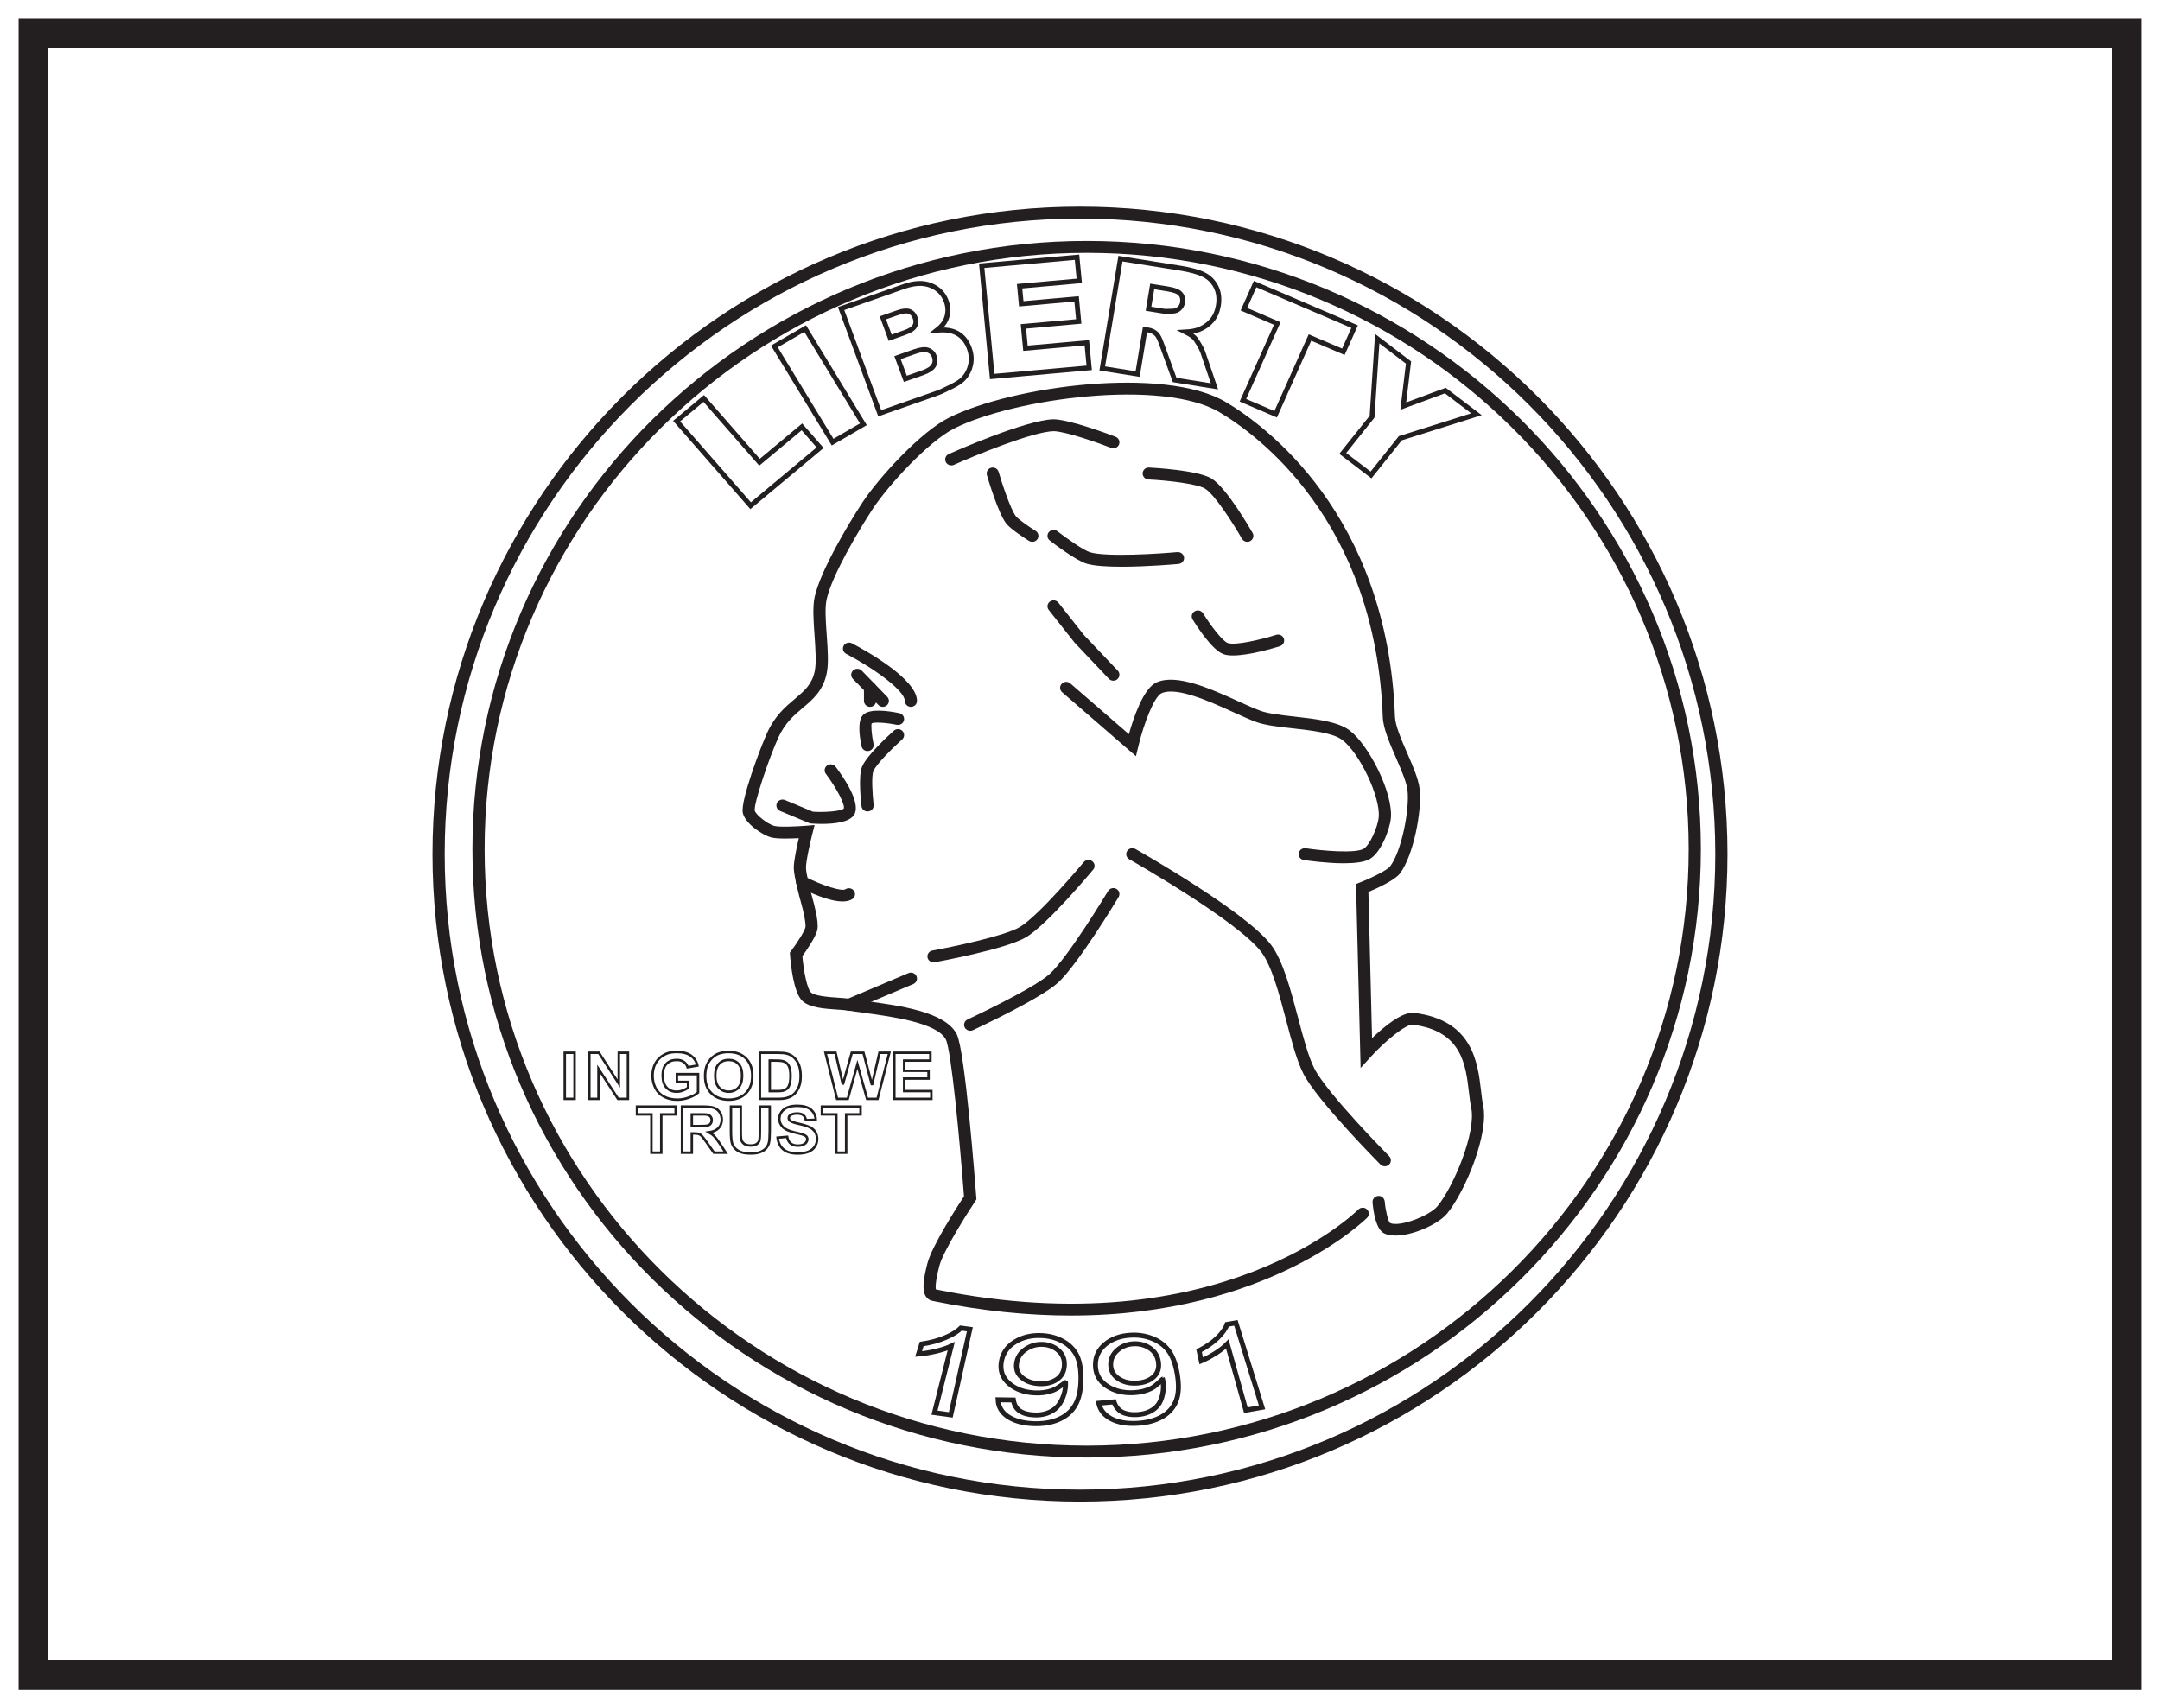 <?xml version="1.0" encoding="UTF-8"?>
<svg xmlns="http://www.w3.org/2000/svg" xmlns:xlink="http://www.w3.org/1999/xlink" width="220pt" height="174pt" viewBox="0 0 220 174" version="1.1">
<g id="surface1">
<rect x="0" y="0" width="220" height="174" style="fill:rgb(100%,100%,100%);fill-opacity:1;stroke:none;"/>
<path style=" stroke:none;fill-rule:nonzero;fill:rgb(100%,100%,100%);fill-opacity:1;" d="M 3.395 3.391 L 216.602 3.391 L 216.602 170.609 L 3.395 170.609 Z M 3.395 3.391 "/>
<path style=" stroke:none;fill-rule:nonzero;fill:rgb(13.73%,12.16%,12.549%);fill-opacity:1;" d="M 218.102 1.891 L 1.895 1.891 L 1.895 172.109 L 218.102 172.109 Z M 215.102 169.109 L 4.895 169.109 L 4.895 4.891 L 215.102 4.891 Z M 215.102 169.109 "/>
<path style=" stroke:none;fill-rule:nonzero;fill:rgb(13.73%,12.16%,12.549%);fill-opacity:1;" d="M 110 22.266 C 74.32 22.266 45.293 51.305 45.293 87 C 45.293 122.695 74.32 151.734 110 151.734 C 145.68 151.734 174.707 122.695 174.707 87 C 174.707 51.305 145.68 22.266 110 22.266 M 110 152.949 C 73.637 152.949 44.051 123.363 44.051 87 C 44.051 50.637 73.637 21.051 110 21.051 C 146.363 21.051 175.949 50.637 175.949 87 C 175.949 123.363 146.363 152.949 110 152.949 "/>
<path style=" stroke:none;fill-rule:nonzero;fill:rgb(13.73%,12.16%,12.549%);fill-opacity:1;" d="M 110.68 25.754 C 76.867 25.754 49.359 53.008 49.359 86.504 C 49.359 120 76.867 147.254 110.68 147.254 C 144.488 147.254 171.996 120 171.996 86.504 C 171.996 53.008 144.488 25.754 110.68 25.754 M 110.68 148.465 C 76.184 148.465 48.117 120.672 48.117 86.504 C 48.117 52.34 76.184 24.543 110.68 24.543 C 145.172 24.543 173.238 52.34 173.238 86.504 C 173.238 120.672 145.172 148.465 110.68 148.465 "/>
<path style="fill-rule:nonzero;fill:rgb(100%,100%,100%);fill-opacity:1;stroke-width:0.5;stroke-linecap:round;stroke-linejoin:miter;stroke:rgb(13.73%,12.16%,12.549%);stroke-opacity:1;stroke-miterlimit:4;" d="M 0.001 -0.001 L 2.766 2.308 L 8.446 -4.189 L 12.762 -0.587 L 14.618 -2.708 L 7.54 -8.618 Z M 0.001 -0.001 " transform="matrix(1,0,0,-1,68.913,42.894)"/>
<path style="fill-rule:nonzero;fill:rgb(100%,100%,100%);fill-opacity:1;stroke-width:0.5;stroke-linecap:round;stroke-linejoin:miter;stroke:rgb(13.73%,12.16%,12.549%);stroke-opacity:1;stroke-miterlimit:4;" d="M -0.001 -0.001 L 3.136 1.819 L 9.065 -7.927 L 5.932 -9.748 Z M -0.001 -0.001 " transform="matrix(1,0,0,-1,78.872,35.288)"/>
<path style="fill-rule:nonzero;fill:rgb(100%,100%,100%);fill-opacity:1;stroke-width:0.5;stroke-linecap:round;stroke-linejoin:miter;stroke:rgb(13.73%,12.16%,12.549%);stroke-opacity:1;stroke-miterlimit:4;" d="M -0 0.002 L 1.742 0.611 C 2.336 0.818 2.711 1.068 2.879 1.353 C 3.047 1.639 3.07 1.951 2.945 2.291 C 2.828 2.607 2.617 2.818 2.304 2.928 C 1.992 3.033 1.539 2.982 0.937 2.771 L -0.797 2.162 Z M -1.543 4.189 L -0.059 4.717 C 0.476 4.9 0.812 5.123 0.957 5.373 C 1.101 5.623 1.117 5.916 0.988 6.248 C 0.879 6.56 0.679 6.764 0.41 6.865 C 0.136 6.967 -0.262 6.928 -0.782 6.744 L -2.289 6.217 Z M -6.543 7.162 L -0.133 9.412 C 0.933 9.787 1.847 9.822 2.605 9.514 C 3.367 9.201 3.882 8.674 4.16 7.924 C 4.39 7.291 4.386 6.678 4.148 6.084 C 3.984 5.689 3.675 5.31 3.218 4.951 C 4.082 5.045 4.785 4.935 5.324 4.619 C 5.867 4.303 6.257 3.807 6.507 3.127 C 6.714 2.572 6.761 2.029 6.66 1.494 C 6.554 0.959 6.32 0.478 5.949 0.06 C 5.722 -0.201 5.332 -0.467 4.781 -0.744 C 4.043 -1.111 3.55 -1.342 3.3 -1.428 L -2.61 -3.502 Z M -6.543 7.162 " transform="matrix(1,0,0,-1,92.211,38.592)"/>
<path style="fill-rule:nonzero;fill:rgb(100%,100%,100%);fill-opacity:1;stroke-width:0.5;stroke-linecap:round;stroke-linejoin:miter;stroke:rgb(13.73%,12.16%,12.549%);stroke-opacity:1;stroke-miterlimit:4;" d="M 0 -0 L 9.707 0.867 L 9.938 -1.543 L 3.86 -2.086 L 4.028 -3.879 L 9.664 -3.375 L 9.883 -5.676 L 4.246 -6.18 L 4.457 -8.407 L 10.707 -7.848 L 10.95 -10.403 L 1.067 -11.285 Z M 0 -0 " transform="matrix(1,0,0,-1,99.988,27.066)"/>
<path style="fill-rule:nonzero;fill:rgb(100%,100%,100%);fill-opacity:1;stroke-width:0.5;stroke-linecap:round;stroke-linejoin:miter;stroke:rgb(13.73%,12.16%,12.549%);stroke-opacity:1;stroke-miterlimit:4;" d="M 0.002 0.001 L 1.513 -0.242 C 1.678 -0.269 2.006 -0.269 2.49 -0.242 C 2.736 -0.234 2.951 -0.148 3.131 0.016 C 3.314 0.18 3.428 0.387 3.467 0.629 C 3.525 0.993 3.451 1.29 3.248 1.52 C 3.045 1.751 2.611 1.919 1.959 2.02 L 0.381 2.274 Z M -4.709 -6.078 L -2.854 5.106 L 3.131 4.153 C 4.24 3.977 5.076 3.751 5.631 3.473 C 6.189 3.196 6.599 2.782 6.881 2.227 C 7.158 1.676 7.232 1.044 7.119 0.329 C 7.013 -0.292 6.791 -0.804 6.439 -1.21 C 6.088 -1.617 5.65 -1.921 5.123 -2.124 C 4.787 -2.253 4.346 -2.335 3.787 -2.367 C 4.193 -2.574 4.482 -2.757 4.654 -2.929 C 4.771 -3.038 4.931 -3.269 5.131 -3.609 C 5.334 -3.949 5.463 -4.206 5.521 -4.382 L 6.721 -7.902 L 2.666 -7.253 L 1.31 -3.531 C 1.138 -3.046 0.974 -2.726 0.803 -2.562 C 0.576 -2.347 0.295 -2.214 -0.029 -2.163 L -0.354 -2.113 L -1.104 -6.652 Z M -4.709 -6.078 " transform="matrix(1,0,0,-1,116.975,31.45)"/>
<path style="fill-rule:nonzero;fill:rgb(100%,100%,100%);fill-opacity:1;stroke-width:0.5;stroke-linecap:round;stroke-linejoin:miter;stroke:rgb(13.73%,12.16%,12.549%);stroke-opacity:1;stroke-miterlimit:4;" d="M -0 0 L 10.136 -4.336 L 8.988 -6.898 L 5.586 -5.445 L 2.093 -13.262 L -1.243 -11.836 L 2.254 -4.019 L -1.145 -2.562 Z M -0 0 " transform="matrix(1,0,0,-1,127.836,28.934)"/>
<path style="fill-rule:nonzero;fill:rgb(100%,100%,100%);fill-opacity:1;stroke-width:0.5;stroke-linecap:round;stroke-linejoin:miter;stroke:rgb(13.73%,12.16%,12.549%);stroke-opacity:1;stroke-miterlimit:4;" d="M 0.002 -0.001 L 3.189 -2.431 L 2.654 -6.869 L 6.935 -5.287 L 10.107 -7.701 L 2.353 -10.142 L -0.631 -13.884 L -3.51 -11.689 L -0.526 -7.951 Z M 0.002 -0.001 " transform="matrix(1,0,0,-1,140.272,34.495)"/>
<path style="fill-rule:nonzero;fill:rgb(100%,100%,100%);fill-opacity:1;stroke-width:0.25;stroke-linecap:round;stroke-linejoin:miter;stroke:rgb(13.73%,12.16%,12.549%);stroke-opacity:1;stroke-miterlimit:4;" d="M 57.523 66.766 L 58.523 66.766 L 58.523 62.07 L 57.523 62.07 Z M 57.523 66.766 " transform="matrix(1,0,0,-1,0,174)"/>
<path style="fill-rule:nonzero;fill:rgb(100%,100%,100%);fill-opacity:1;stroke-width:0.25;stroke-linecap:round;stroke-linejoin:miter;stroke:rgb(13.73%,12.16%,12.549%);stroke-opacity:1;stroke-miterlimit:4;" d="M -0.001 -0 L -0.001 4.695 L 0.972 4.695 L 2.999 1.558 L 2.999 4.695 L 3.929 4.695 L 3.929 -0 L 2.925 -0 L 0.929 3.062 L 0.929 -0 Z M -0.001 -0 " transform="matrix(1,0,0,-1,60.028,111.93)"/>
<path style="fill-rule:nonzero;fill:rgb(100%,100%,100%);fill-opacity:1;stroke-width:0.25;stroke-linecap:round;stroke-linejoin:miter;stroke:rgb(13.73%,12.16%,12.549%);stroke-opacity:1;stroke-miterlimit:4;" d="M 0 0.001 L 0 0.794 L 2.156 0.794 L 2.156 -1.077 C 1.946 -1.273 1.641 -1.441 1.246 -1.585 C 0.848 -1.734 0.446 -1.808 0.035 -1.808 C -0.48 -1.808 -0.933 -1.702 -1.316 -1.495 C -1.703 -1.292 -1.992 -0.995 -2.187 -0.612 C -2.379 -0.23 -2.476 0.188 -2.476 0.638 C -2.476 1.13 -2.371 1.559 -2.152 1.942 C -1.937 2.321 -1.621 2.61 -1.203 2.813 C -0.887 2.974 -0.488 3.052 -0.015 3.052 C 0.598 3.052 1.078 2.927 1.422 2.681 C 1.77 2.438 1.992 2.099 2.09 1.669 L 1.098 1.493 C 1.028 1.724 0.895 1.903 0.703 2.04 C 0.512 2.173 0.27 2.239 -0.015 2.239 C -0.457 2.239 -0.801 2.106 -1.058 1.845 C -1.316 1.583 -1.445 1.192 -1.445 0.677 C -1.445 0.118 -1.316 -0.3 -1.054 -0.577 C -0.793 -0.855 -0.453 -0.995 -0.027 -0.995 C 0.184 -0.995 0.391 -0.956 0.602 -0.878 C 0.813 -0.8 0.992 -0.706 1.145 -0.597 L 1.145 0.001 Z M 0 0.001 " transform="matrix(1,0,0,-1,68.941,110.204)"/>
<path style=" stroke:none;fill-rule:nonzero;fill:rgb(100%,100%,100%);fill-opacity:1;" d="M 72.848 109.578 C 72.848 110.109 72.977 110.512 73.234 110.789 C 73.492 111.062 73.824 111.199 74.223 111.199 C 74.621 111.199 74.945 111.062 75.203 110.793 C 75.457 110.52 75.586 110.109 75.586 109.566 C 75.586 109.027 75.461 108.625 75.211 108.363 C 74.965 108.098 74.633 107.965 74.223 107.965 C 73.809 107.965 73.477 108.098 73.223 108.367 C 72.973 108.633 72.848 109.039 72.848 109.578 M 71.816 109.613 C 71.816 109.133 71.891 108.73 72.039 108.406 C 72.156 108.168 72.309 107.953 72.504 107.766 C 72.699 107.574 72.91 107.434 73.145 107.34 C 73.453 107.219 73.809 107.156 74.211 107.156 C 74.941 107.156 75.523 107.367 75.965 107.797 C 76.402 108.227 76.621 108.824 76.621 109.59 C 76.621 110.348 76.402 110.941 75.969 111.367 C 75.535 111.797 74.953 112.012 74.227 112.012 C 73.488 112.012 72.902 111.797 72.469 111.371 C 72.031 110.945 71.816 110.359 71.816 109.613 "/>
<path style="fill:none;stroke-width:0.25;stroke-linecap:round;stroke-linejoin:miter;stroke:rgb(13.73%,12.16%,12.549%);stroke-opacity:1;stroke-miterlimit:4;" d="M 0.002 0.001 C 0.002 -0.53 0.131 -0.932 0.388 -1.21 C 0.646 -1.483 0.978 -1.62 1.377 -1.62 C 1.775 -1.62 2.099 -1.483 2.357 -1.214 C 2.611 -0.94 2.74 -0.53 2.74 0.013 C 2.74 0.552 2.615 0.954 2.365 1.216 C 2.119 1.482 1.787 1.615 1.377 1.615 C 0.963 1.615 0.631 1.482 0.377 1.212 C 0.127 0.947 0.002 0.54 0.002 0.001 Z M -1.029 -0.034 C -1.029 0.447 -0.955 0.849 -0.807 1.173 C -0.69 1.411 -0.537 1.626 -0.342 1.814 C -0.147 2.005 0.064 2.146 0.299 2.24 C 0.607 2.361 0.963 2.423 1.365 2.423 C 2.096 2.423 2.678 2.212 3.119 1.783 C 3.556 1.353 3.775 0.755 3.775 -0.01 C 3.775 -0.768 3.556 -1.362 3.123 -1.788 C 2.689 -2.217 2.107 -2.432 1.381 -2.432 C 0.642 -2.432 0.056 -2.217 -0.377 -1.792 C -0.815 -1.366 -1.029 -0.78 -1.029 -0.034 Z M -1.029 -0.034 " transform="matrix(1,0,0,-1,72.846,109.579)"/>
<path style="fill-rule:nonzero;fill:rgb(100%,100%,100%);fill-opacity:1;stroke-width:0.25;stroke-linecap:round;stroke-linejoin:miter;stroke:rgb(13.73%,12.16%,12.549%);stroke-opacity:1;stroke-miterlimit:4;" d="M 0.001 0.002 L 0.001 -3.112 L 0.747 -3.112 C 1.024 -3.112 1.227 -3.096 1.352 -3.065 C 1.512 -3.026 1.645 -2.959 1.755 -2.87 C 1.864 -2.78 1.95 -2.627 2.016 -2.416 C 2.083 -2.205 2.118 -1.92 2.118 -1.557 C 2.118 -1.194 2.083 -0.916 2.016 -0.721 C 1.95 -0.526 1.852 -0.373 1.731 -0.264 C 1.61 -0.159 1.458 -0.084 1.27 -0.045 C 1.13 -0.014 0.856 0.002 0.45 0.002 Z M -0.999 0.795 L 0.829 0.795 C 1.239 0.795 1.555 0.763 1.77 0.705 C 2.059 0.623 2.309 0.478 2.516 0.271 C 2.723 0.064 2.88 -0.19 2.989 -0.487 C 3.098 -0.788 3.149 -1.159 3.149 -1.596 C 3.149 -1.983 3.098 -2.319 3.001 -2.596 C 2.876 -2.94 2.7 -3.217 2.469 -3.424 C 2.298 -3.584 2.063 -3.713 1.766 -3.799 C 1.548 -3.866 1.251 -3.901 0.883 -3.901 L -0.999 -3.901 Z M -0.999 0.795 " transform="matrix(1,0,0,-1,78.398,108.029)"/>
<path style="fill-rule:nonzero;fill:rgb(100%,100%,100%);fill-opacity:1;stroke-width:0.25;stroke-linecap:round;stroke-linejoin:miter;stroke:rgb(13.73%,12.16%,12.549%);stroke-opacity:1;stroke-miterlimit:4;" d="M 0 -0 L -1.183 4.695 L -0.16 4.695 L 0.59 1.469 L 1.493 4.695 L 2.684 4.695 L 3.551 1.414 L 4.313 4.695 L 5.317 4.695 L 4.118 -0 L 3.055 -0 L 2.067 3.508 L 1.086 -0 Z M 0 -0 " transform="matrix(1,0,0,-1,85.261,111.93)"/>
<path style="fill-rule:nonzero;fill:rgb(100%,100%,100%);fill-opacity:1;stroke-width:0.25;stroke-linecap:round;stroke-linejoin:miter;stroke:rgb(13.73%,12.16%,12.549%);stroke-opacity:1;stroke-miterlimit:4;" d="M -0 -0 L -0 4.695 L 3.672 4.695 L 3.672 3.902 L 1 3.902 L 1 2.859 L 3.484 2.859 L 3.484 2.066 L 1 2.066 L 1 0.793 L 3.769 0.793 L 3.769 -0 Z M -0 -0 " transform="matrix(1,0,0,-1,91.09,111.93)"/>
<path style="fill-rule:nonzero;fill:rgb(100%,100%,100%);fill-opacity:1;stroke-width:0.25;stroke-linecap:round;stroke-linejoin:miter;stroke:rgb(13.73%,12.16%,12.549%);stroke-opacity:1;stroke-miterlimit:4;" d="M -0.001 -0.002 L -0.001 3.9 L -1.47 3.9 L -1.47 4.693 L 2.468 4.693 L 2.468 3.9 L 1.003 3.9 L 1.003 -0.002 Z M -0.001 -0.002 " transform="matrix(1,0,0,-1,66.349,117.412)"/>
<path style="fill-rule:nonzero;fill:rgb(100%,100%,100%);fill-opacity:1;stroke-width:0.25;stroke-linecap:round;stroke-linejoin:miter;stroke:rgb(13.73%,12.16%,12.549%);stroke-opacity:1;stroke-miterlimit:4;" d="M 0.001 -0.001 L 0.74 -0.001 C 1.22 -0.001 1.521 0.019 1.638 0.058 C 1.755 0.097 1.853 0.163 1.919 0.257 C 1.986 0.351 2.021 0.464 2.021 0.609 C 2.021 0.769 1.978 0.894 1.888 0.991 C 1.798 1.089 1.673 1.148 1.509 1.175 C 1.427 1.187 1.185 1.191 0.783 1.191 L 0.001 1.191 Z M -0.999 -2.712 L -0.999 1.984 L 1.107 1.984 C 1.634 1.984 2.017 1.941 2.259 1.859 C 2.497 1.773 2.689 1.624 2.833 1.409 C 2.978 1.195 3.052 0.948 3.052 0.667 C 3.052 0.316 2.943 0.027 2.724 -0.204 C 2.505 -0.434 2.177 -0.579 1.744 -0.637 C 1.958 -0.759 2.138 -0.887 2.279 -1.032 C 2.419 -1.177 2.611 -1.427 2.849 -1.794 L 3.454 -2.712 L 2.255 -2.712 L 1.533 -1.688 C 1.279 -1.325 1.103 -1.094 1.005 -0.997 C 0.911 -0.903 0.814 -0.837 0.704 -0.802 C 0.599 -0.766 0.435 -0.751 0.204 -0.751 L 0.001 -0.751 L 0.001 -2.712 Z M -0.999 -2.712 " transform="matrix(1,0,0,-1,70.463,114.702)"/>
<path style="fill-rule:nonzero;fill:rgb(100%,100%,100%);fill-opacity:1;stroke-width:0.25;stroke-linecap:round;stroke-linejoin:miter;stroke:rgb(13.73%,12.16%,12.549%);stroke-opacity:1;stroke-miterlimit:4;" d="M -0 -0.001 L 1 -0.001 L 1 -2.544 C 1 -2.946 1.011 -3.208 1.039 -3.325 C 1.082 -3.516 1.183 -3.673 1.343 -3.79 C 1.504 -3.907 1.722 -3.965 2.004 -3.965 C 2.289 -3.965 2.5 -3.911 2.644 -3.798 C 2.789 -3.688 2.879 -3.555 2.906 -3.395 C 2.933 -3.231 2.949 -2.969 2.949 -2.594 L 2.949 -0.001 L 3.949 -0.001 L 3.949 -2.465 C 3.949 -3.028 3.921 -3.426 3.871 -3.661 C 3.816 -3.891 3.714 -4.087 3.57 -4.247 C 3.425 -4.411 3.23 -4.536 2.988 -4.63 C 2.746 -4.727 2.425 -4.774 2.035 -4.774 C 1.562 -4.774 1.203 -4.723 0.957 -4.618 C 0.714 -4.516 0.519 -4.38 0.379 -4.215 C 0.238 -4.048 0.144 -3.876 0.097 -3.696 C 0.031 -3.426 -0 -3.028 -0 -2.505 Z M -0 -0.001 " transform="matrix(1,0,0,-1,74.45,112.718)"/>
<path style=" stroke:none;fill-rule:nonzero;fill:rgb(100%,100%,100%);fill-opacity:1;" d="M 79.199 115.883 L 80.172 115.797 C 80.23 116.105 80.348 116.332 80.531 116.477 C 80.707 116.621 80.949 116.695 81.254 116.695 C 81.574 116.695 81.82 116.629 81.98 116.5 C 82.145 116.371 82.227 116.223 82.227 116.047 C 82.227 115.938 82.191 115.844 82.125 115.766 C 82.055 115.688 81.934 115.617 81.766 115.562 C 81.648 115.523 81.379 115.453 80.965 115.355 C 80.426 115.23 80.051 115.074 79.836 114.891 C 79.531 114.633 79.379 114.32 79.379 113.945 C 79.379 113.707 79.449 113.484 79.594 113.277 C 79.734 113.07 79.941 112.91 80.211 112.801 C 80.48 112.691 80.805 112.637 81.188 112.637 C 81.809 112.637 82.277 112.766 82.59 113.023 C 82.902 113.285 83.07 113.629 83.086 114.059 L 82.086 114.102 C 82.043 113.859 81.949 113.684 81.809 113.582 C 81.668 113.477 81.457 113.422 81.176 113.422 C 80.887 113.422 80.656 113.48 80.492 113.594 C 80.387 113.664 80.336 113.762 80.336 113.883 C 80.336 113.992 80.387 114.09 80.484 114.168 C 80.609 114.27 80.918 114.375 81.402 114.48 C 81.887 114.59 82.25 114.703 82.48 114.82 C 82.715 114.938 82.898 115.094 83.027 115.297 C 83.16 115.5 83.227 115.75 83.227 116.043 C 83.227 116.312 83.148 116.566 82.992 116.801 C 82.832 117.035 82.609 117.211 82.32 117.324 C 82.035 117.438 81.676 117.496 81.242 117.496 C 80.617 117.496 80.137 117.359 79.801 117.086 C 79.465 116.809 79.266 116.41 79.199 115.883 "/>
<path style="fill:none;stroke-width:0.25;stroke-linecap:round;stroke-linejoin:miter;stroke:rgb(13.73%,12.16%,12.549%);stroke-opacity:1;stroke-miterlimit:4;" d="M -0 0.002 L 0.972 0.088 C 1.031 -0.221 1.148 -0.448 1.332 -0.592 C 1.508 -0.737 1.75 -0.811 2.055 -0.811 C 2.375 -0.811 2.621 -0.745 2.781 -0.616 C 2.945 -0.487 3.027 -0.338 3.027 -0.162 C 3.027 -0.053 2.992 0.041 2.926 0.119 C 2.855 0.197 2.734 0.267 2.566 0.322 C 2.449 0.361 2.18 0.431 1.765 0.529 C 1.226 0.654 0.851 0.81 0.637 0.994 C 0.332 1.252 0.18 1.564 0.18 1.939 C 0.18 2.177 0.25 2.4 0.394 2.607 C 0.535 2.814 0.742 2.974 1.012 3.084 C 1.281 3.193 1.605 3.248 1.988 3.248 C 2.609 3.248 3.078 3.119 3.39 2.861 C 3.703 2.599 3.871 2.255 3.887 1.826 L 2.887 1.783 C 2.844 2.025 2.75 2.201 2.609 2.302 C 2.469 2.408 2.258 2.463 1.976 2.463 C 1.687 2.463 1.457 2.404 1.293 2.291 C 1.187 2.22 1.137 2.123 1.137 2.002 C 1.137 1.892 1.187 1.795 1.285 1.716 C 1.41 1.615 1.719 1.509 2.203 1.404 C 2.687 1.295 3.051 1.181 3.281 1.064 C 3.515 0.947 3.699 0.791 3.828 0.588 C 3.961 0.384 4.027 0.134 4.027 -0.159 C 4.027 -0.428 3.949 -0.682 3.793 -0.916 C 3.633 -1.151 3.41 -1.327 3.121 -1.44 C 2.836 -1.553 2.476 -1.612 2.043 -1.612 C 1.418 -1.612 0.937 -1.475 0.601 -1.202 C 0.265 -0.924 0.066 -0.526 -0 0.002 Z M -0 0.002 " transform="matrix(1,0,0,-1,79.199,115.884)"/>
<path style="fill-rule:nonzero;fill:rgb(100%,100%,100%);fill-opacity:1;stroke-width:0.25;stroke-linecap:round;stroke-linejoin:miter;stroke:rgb(13.73%,12.16%,12.549%);stroke-opacity:1;stroke-miterlimit:4;" d="M 0 -0.002 L 0 3.9 L -1.468 3.9 L -1.468 4.693 L 2.465 4.693 L 2.465 3.9 L 1 3.9 L 1 -0.002 Z M 0 -0.002 " transform="matrix(1,0,0,-1,85.183,117.412)"/>
<path style=" stroke:none;fill-rule:nonzero;fill:rgb(100%,100%,100%);fill-opacity:1;" d="M 96.836 144.121 C 96.172 144.035 95.84 143.992 95.18 143.895 C 95.859 141.188 96.203 139.828 96.883 137.121 C 96.469 137.312 95.938 137.492 95.289 137.641 C 94.645 137.789 94.062 137.879 93.559 137.918 C 93.688 137.512 93.75 137.305 93.875 136.898 C 94.781 136.77 95.59 136.547 96.301 136.242 C 97.012 135.941 97.527 135.617 97.867 135.277 C 98.23 135.332 98.414 135.352 98.781 135.398 C 98.004 138.891 97.617 140.633 96.836 144.121 "/>
<path style="fill:none;stroke-width:0.5;stroke-linecap:butt;stroke-linejoin:miter;stroke:rgb(13.73%,12.16%,12.549%);stroke-opacity:1;stroke-miterlimit:4;" d="M -0.002 -0.001 C -0.666 0.085 -0.998 0.128 -1.658 0.225 C -0.978 2.932 -0.635 4.292 0.045 6.999 C -0.369 6.807 -0.9 6.628 -1.549 6.479 C -2.193 6.331 -2.775 6.241 -3.279 6.202 C -3.15 6.608 -3.088 6.815 -2.963 7.221 C -2.056 7.35 -1.248 7.573 -0.537 7.878 C 0.174 8.178 0.69 8.503 1.029 8.843 C 1.393 8.788 1.576 8.768 1.944 8.721 C 1.166 5.229 0.779 3.487 -0.002 -0.001 Z M -0.002 -0.001 " transform="matrix(1,0,0,-1,96.838,144.12)"/>
<path style=" stroke:none;fill-rule:nonzero;fill:rgb(100%,100%,100%);fill-opacity:1;" d="M 108.41 139.035 C 108.43 138.414 108.219 137.926 107.785 137.547 C 107.352 137.172 106.824 136.965 106.199 136.938 C 105.551 136.91 104.977 137.078 104.449 137.441 C 103.922 137.801 103.609 138.289 103.535 138.914 C 103.465 139.473 103.645 139.941 104.094 140.324 C 104.543 140.703 105.137 140.91 105.855 140.941 C 106.582 140.977 107.191 140.82 107.668 140.484 C 108.148 140.145 108.391 139.656 108.41 139.035 M 101.652 142.582 C 102.277 142.598 102.594 142.602 103.219 142.605 C 103.293 143.102 103.504 143.473 103.859 143.715 C 104.215 143.957 104.695 144.098 105.289 144.125 C 105.797 144.152 106.246 144.094 106.641 143.953 C 107.031 143.816 107.352 143.621 107.605 143.371 C 107.859 143.125 108.078 142.785 108.25 142.355 C 108.43 141.926 108.516 141.488 108.531 141.039 C 108.531 140.992 108.527 140.82 108.527 140.82 C 108.496 140.809 107.762 141.43 107.199 141.629 C 106.641 141.828 106.035 141.91 105.391 141.879 C 104.316 141.828 103.43 141.504 102.766 140.918 C 102.102 140.336 101.852 139.609 101.98 138.75 C 102.117 137.863 102.586 137.18 103.363 136.695 C 104.141 136.207 105.043 135.992 106.094 136.039 C 106.852 136.074 107.535 136.25 108.156 136.574 C 108.781 136.898 109.258 137.34 109.59 137.914 C 109.922 138.488 110.098 139.312 110.094 140.395 C 110.094 141.52 109.91 142.422 109.535 143.086 C 109.16 143.754 108.594 144.254 107.836 144.582 C 107.078 144.914 106.188 145.059 105.18 145.012 C 104.109 144.961 103.254 144.707 102.629 144.277 C 102.004 143.848 101.684 143.281 101.652 142.582 "/>
<path style="fill:none;stroke-width:0.5;stroke-linecap:butt;stroke-linejoin:miter;stroke:rgb(13.73%,12.16%,12.549%);stroke-opacity:1;stroke-miterlimit:4;" d="M 0 0.001 C 0.02 0.622 -0.191 1.111 -0.625 1.49 C -1.058 1.865 -1.586 2.072 -2.211 2.099 C -2.859 2.126 -3.433 1.958 -3.961 1.595 C -4.488 1.236 -4.8 0.747 -4.875 0.122 C -4.945 -0.436 -4.765 -0.905 -4.316 -1.288 C -3.867 -1.667 -3.273 -1.874 -2.554 -1.905 C -1.828 -1.94 -1.218 -1.784 -0.742 -1.448 C -0.261 -1.108 -0.019 -0.62 0 0.001 Z M -6.757 -3.546 C -6.132 -3.561 -5.816 -3.565 -5.191 -3.569 C -5.117 -4.065 -4.906 -4.436 -4.55 -4.678 C -4.195 -4.921 -3.714 -5.061 -3.121 -5.088 C -2.613 -5.116 -2.164 -5.057 -1.769 -4.917 C -1.379 -4.78 -1.058 -4.585 -0.804 -4.335 C -0.55 -4.088 -0.332 -3.749 -0.16 -3.319 C 0.02 -2.889 0.106 -2.452 0.121 -2.003 C 0.121 -1.956 0.118 -1.784 0.118 -1.784 C 0.086 -1.772 -0.648 -2.393 -1.211 -2.592 C -1.769 -2.792 -2.375 -2.874 -3.019 -2.842 C -4.093 -2.792 -4.98 -2.467 -5.644 -1.881 C -6.308 -1.299 -6.558 -0.573 -6.429 0.286 C -6.293 1.173 -5.824 1.857 -5.047 2.341 C -4.269 2.829 -3.367 3.044 -2.316 2.997 C -1.558 2.962 -0.875 2.787 -0.254 2.462 C 0.371 2.138 0.848 1.697 1.18 1.122 C 1.512 0.548 1.688 -0.276 1.684 -1.358 C 1.684 -2.483 1.5 -3.385 1.125 -4.049 C 0.75 -4.717 0.184 -5.217 -0.574 -5.546 C -1.332 -5.878 -2.222 -6.022 -3.23 -5.975 C -4.3 -5.924 -5.156 -5.671 -5.781 -5.241 C -6.406 -4.811 -6.726 -4.245 -6.757 -3.546 Z M -6.757 -3.546 " transform="matrix(1,0,0,-1,108.41,139.036)"/>
<path style=" stroke:none;fill-rule:nonzero;fill:rgb(100%,100%,100%);fill-opacity:1;" d="M 117.988 138.734 C 117.898 138.117 117.602 137.648 117.105 137.316 C 116.609 136.988 116.055 136.844 115.43 136.879 C 114.781 136.914 114.238 137.141 113.781 137.551 C 113.32 137.961 113.098 138.477 113.129 139.102 C 113.16 139.66 113.426 140.113 113.938 140.445 C 114.445 140.777 115.062 140.926 115.781 140.883 C 116.508 140.84 117.09 140.625 117.508 140.238 C 117.922 139.859 118.078 139.352 117.988 138.734 M 111.906 142.934 C 112.527 142.883 112.844 142.852 113.465 142.793 C 113.625 143.277 113.898 143.629 114.293 143.832 C 114.688 144.039 115.184 144.125 115.777 144.094 C 116.285 144.066 116.727 143.965 117.09 143.785 C 117.457 143.609 117.738 143.387 117.949 143.113 C 118.156 142.84 118.309 142.48 118.406 142.035 C 118.504 141.594 118.523 141.152 118.457 140.707 C 118.449 140.656 118.414 140.488 118.414 140.488 C 118.379 140.48 117.762 141.176 117.242 141.426 C 116.719 141.68 116.133 141.82 115.488 141.855 C 114.414 141.91 113.48 141.68 112.723 141.168 C 111.965 140.66 111.594 139.965 111.57 139.102 C 111.551 138.207 111.895 137.484 112.578 136.922 C 113.266 136.359 114.121 136.055 115.168 136 C 115.926 135.957 116.637 136.062 117.309 136.32 C 117.984 136.574 118.535 136.965 118.965 137.5 C 119.395 138.035 119.711 138.836 119.898 139.91 C 120.09 141.027 120.066 141.934 119.809 142.629 C 119.555 143.324 119.082 143.883 118.387 144.289 C 117.691 144.695 116.828 144.93 115.82 144.98 C 114.75 145.039 113.859 144.879 113.168 144.516 C 112.48 144.152 112.059 143.625 111.906 142.934 "/>
<path style="fill:none;stroke-width:0.5;stroke-linecap:butt;stroke-linejoin:miter;stroke:rgb(13.73%,12.16%,12.549%);stroke-opacity:1;stroke-miterlimit:4;" d="M 0.001 0.001 C -0.089 0.618 -0.386 1.087 -0.882 1.419 C -1.378 1.747 -1.933 1.891 -2.558 1.856 C -3.206 1.821 -3.749 1.594 -4.206 1.184 C -4.667 0.774 -4.89 0.259 -4.859 -0.366 C -4.828 -0.925 -4.562 -1.378 -4.05 -1.71 C -3.542 -2.042 -2.925 -2.191 -2.206 -2.148 C -1.48 -2.105 -0.898 -1.89 -0.48 -1.503 C -0.066 -1.124 0.09 -0.616 0.001 0.001 Z M -6.081 -4.198 C -5.46 -4.148 -5.144 -4.116 -4.523 -4.058 C -4.363 -4.542 -4.089 -4.894 -3.695 -5.097 C -3.3 -5.304 -2.804 -5.39 -2.21 -5.359 C -1.703 -5.331 -1.261 -5.23 -0.898 -5.05 C -0.531 -4.874 -0.249 -4.652 -0.038 -4.378 C 0.169 -4.105 0.321 -3.745 0.419 -3.3 C 0.516 -2.859 0.536 -2.417 0.469 -1.972 C 0.462 -1.921 0.426 -1.753 0.426 -1.753 C 0.391 -1.745 -0.226 -2.441 -0.746 -2.691 C -1.269 -2.945 -1.855 -3.085 -2.499 -3.12 C -3.574 -3.175 -4.507 -2.945 -5.265 -2.433 C -6.023 -1.925 -6.394 -1.23 -6.417 -0.366 C -6.437 0.528 -6.093 1.251 -5.41 1.813 C -4.722 2.376 -3.867 2.68 -2.82 2.735 C -2.062 2.778 -1.351 2.673 -0.679 2.415 C -0.003 2.161 0.547 1.77 0.977 1.235 C 1.407 0.7 1.723 -0.101 1.911 -1.175 C 2.102 -2.292 2.079 -3.198 1.821 -3.894 C 1.567 -4.589 1.094 -5.148 0.399 -5.554 C -0.296 -5.96 -1.16 -6.195 -2.167 -6.245 C -3.238 -6.304 -4.128 -6.144 -4.82 -5.781 C -5.507 -5.417 -5.929 -4.89 -6.081 -4.198 Z M -6.081 -4.198 " transform="matrix(1,0,0,-1,117.988,138.735)"/>
<path style=" stroke:none;fill-rule:nonzero;fill:rgb(100%,100%,100%);fill-opacity:1;" d="M 128.543 143.355 C 127.887 143.477 127.559 143.531 126.895 143.641 C 126.141 140.941 125.762 139.594 125.004 136.898 C 124.719 137.195 124.32 137.516 123.801 137.844 C 123.281 138.176 122.793 138.43 122.352 138.613 C 122.262 138.199 122.215 137.992 122.125 137.582 C 122.887 137.191 123.52 136.75 124.02 136.262 C 124.52 135.773 124.836 135.316 124.973 134.902 C 125.336 134.84 125.516 134.812 125.879 134.746 C 126.945 138.191 127.477 139.91 128.543 143.355 "/>
<path style="fill:none;stroke-width:0.5;stroke-linecap:butt;stroke-linejoin:miter;stroke:rgb(13.73%,12.16%,12.549%);stroke-opacity:1;stroke-miterlimit:4;" d="M -0 0.002 C -0.657 -0.12 -0.985 -0.174 -1.649 -0.284 C -2.403 2.416 -2.782 3.763 -3.539 6.459 C -3.825 6.162 -4.223 5.841 -4.743 5.513 C -5.262 5.181 -5.75 4.927 -6.192 4.744 C -6.282 5.158 -6.328 5.365 -6.418 5.775 C -5.657 6.166 -5.024 6.607 -4.524 7.095 C -4.024 7.584 -3.707 8.041 -3.571 8.455 C -3.207 8.517 -3.028 8.544 -2.664 8.611 C -1.598 5.166 -1.067 3.447 -0 0.002 Z M -0 0.002 " transform="matrix(1,0,0,-1,128.543,143.357)"/>
<path style=" stroke:none;fill-rule:nonzero;fill:rgb(13.73%,12.16%,12.549%);fill-opacity:1;" d="M 109.078 134 C 104.824 134 100.121 133.562 94.949 132.504 C 94.676 132.445 94.449 132.289 94.297 132.047 C 93.879 131.398 94.062 130.23 94.461 128.676 C 94.93 126.875 97.586 122.762 98.184 121.855 C 97.754 116.168 96.887 106.973 96.336 105.887 C 95.465 104.164 90.773 103.539 87.973 103.164 C 87.363 103.082 86.816 103.008 86.371 102.938 C 86.082 102.891 85.695 102.863 85.266 102.836 C 83.953 102.746 82.461 102.645 81.727 101.957 C 80.809 101.098 80.531 98.141 80.465 97.258 L 80.449 97.035 L 80.582 96.855 C 81.227 95.992 81.965 94.824 82.035 94.441 C 82.102 94.086 81.84 92.816 81.559 91.844 C 81.484 91.582 80.859 89.297 80.848 88.41 C 80.84 87.727 81.145 86.293 81.359 85.375 C 80.48 85.422 79.164 85.457 78.555 85.301 C 77.656 85.066 75.855 83.867 75.652 82.773 C 75.422 81.547 77.434 76.18 78.145 74.625 C 78.938 72.883 80.016 71.977 80.965 71.18 C 81.922 70.371 82.68 69.734 82.977 68.395 C 83.16 67.551 83.059 66.137 82.965 64.77 C 82.855 63.25 82.754 61.82 82.973 60.809 C 83.555 58.18 86.305 53.523 87.84 51.184 C 89.52 48.629 93.77 44 96.605 42.57 C 103.062 39.312 118.605 37.25 124.852 40.953 C 128.703 43.234 141.328 52.293 142.082 73.008 C 142.117 73.926 142.734 75.352 143.336 76.73 C 143.918 78.074 144.469 79.344 144.59 80.34 C 144.855 82.602 143.938 87.195 142.59 88.969 C 142.051 89.672 140.25 90.488 139.375 90.852 L 139.746 105.75 C 140.98 104.555 142.859 103.012 144.051 103.172 C 150.008 103.914 150.512 108.242 150.848 111.109 C 150.91 111.652 150.969 112.16 151.059 112.59 C 151.672 115.457 149.273 121.316 147.383 123.621 C 146.32 124.914 142.609 126.445 140.969 125.625 C 140.156 125.215 139.883 123.473 139.797 122.473 C 139.77 122.141 140.02 121.844 140.363 121.816 C 140.68 121.773 141.004 122.035 141.035 122.371 C 141.121 123.336 141.379 124.383 141.574 124.57 C 142.508 125.035 145.609 123.84 146.414 122.859 C 148.078 120.832 150.371 115.309 149.844 112.836 C 149.746 112.375 149.68 111.832 149.613 111.246 C 149.289 108.461 148.883 104.996 143.891 104.375 C 143.219 104.297 141.129 105.992 139.625 107.637 L 138.582 108.785 L 138.113 90.047 L 138.512 89.887 C 139.77 89.395 141.301 88.625 141.59 88.242 C 142.746 86.727 143.59 82.449 143.355 80.477 C 143.258 79.656 142.715 78.41 142.191 77.203 C 141.547 75.723 140.883 74.195 140.84 73.051 C 140.109 52.941 127.926 44.191 124.207 41.988 C 118.395 38.539 103.25 40.582 97.176 43.648 C 94.562 44.969 90.453 49.453 88.887 51.84 C 87.5 53.953 84.73 58.602 84.191 61.066 C 84.004 61.906 84.105 63.32 84.203 64.684 C 84.312 66.203 84.414 67.637 84.188 68.648 C 83.805 70.387 82.773 71.254 81.773 72.098 C 80.883 72.848 79.961 73.625 79.277 75.121 C 78.297 77.277 76.766 81.855 76.871 82.555 C 76.953 82.977 78.184 83.949 78.871 84.129 C 79.398 84.262 81.137 84.188 82.105 84.109 L 82.969 84.039 L 82.758 84.859 C 82.57 85.605 82.082 87.691 82.09 88.395 C 82.098 88.949 82.504 90.605 82.758 91.523 C 82.867 91.898 83.41 93.844 83.258 94.656 C 83.121 95.406 82.133 96.824 81.723 97.387 C 81.852 98.941 82.219 100.734 82.586 101.078 C 82.996 101.461 84.414 101.559 85.352 101.625 C 85.828 101.656 86.258 101.688 86.578 101.738 C 87.012 101.812 87.547 101.883 88.141 101.961 C 91.578 102.418 96.285 103.047 97.449 105.348 C 98.297 107.023 99.32 120.441 99.438 121.969 L 99.449 122.172 L 99.336 122.344 C 98.449 123.68 96.055 127.477 95.68 128.926 C 95.258 130.57 95.273 131.141 95.324 131.34 C 124.227 137.227 138.211 123.34 138.348 123.199 C 138.582 122.961 138.977 122.949 139.223 123.18 C 139.473 123.41 139.48 123.797 139.246 124.039 C 139.125 124.16 129.219 134 109.078 134 "/>
<path style=" stroke:none;fill-rule:nonzero;fill:rgb(13.73%,12.16%,12.549%);fill-opacity:1;" d="M 92.777 72 C 92.434 72 92.156 71.727 92.156 71.391 C 92.156 70.355 89.055 68.098 86.184 66.598 C 85.879 66.438 85.766 66.07 85.926 65.777 C 86.09 65.48 86.465 65.371 86.77 65.527 C 87.875 66.105 93.398 69.102 93.398 71.391 C 93.398 71.727 93.121 72 92.777 72 "/>
<path style=" stroke:none;fill-rule:nonzero;fill:rgb(13.73%,12.16%,12.549%);fill-opacity:1;" d="M 88.359 82.656 C 88.051 82.656 87.781 82.426 87.746 82.117 C 87.688 81.621 87.418 79.098 87.781 78.148 C 88.223 76.984 90.574 74.844 91.043 74.426 C 91.297 74.199 91.691 74.215 91.922 74.465 C 92.152 74.711 92.137 75.094 91.883 75.32 C 90.887 76.215 89.207 77.883 88.945 78.57 C 88.754 79.07 88.852 80.863 88.98 81.977 C 89.02 82.312 88.773 82.613 88.434 82.648 C 88.41 82.652 88.387 82.656 88.359 82.656 "/>
<path style=" stroke:none;fill-rule:nonzero;fill:rgb(13.73%,12.16%,12.549%);fill-opacity:1;" d="M 88.363 76.504 C 88.074 76.504 87.816 76.312 87.754 76.027 C 87.551 75.086 87.297 73.418 87.922 72.805 C 88.605 72.137 90.52 72.414 91.594 72.641 C 91.93 72.711 92.145 73.035 92.07 73.363 C 92 73.688 91.684 73.887 91.332 73.828 C 90.25 73.602 89.035 73.535 88.781 73.68 C 88.707 73.855 88.773 74.879 88.969 75.773 C 89.043 76.098 88.828 76.422 88.492 76.492 C 88.449 76.5 88.406 76.504 88.363 76.504 "/>
<path style=" stroke:none;fill-rule:nonzero;fill:rgb(13.73%,12.16%,12.549%);fill-opacity:1;" d="M 89.914 72 C 89.75 72 89.586 71.934 89.465 71.809 L 86.867 69.148 C 86.633 68.902 86.641 68.52 86.891 68.289 C 87.137 68.059 87.531 68.066 87.77 68.309 L 90.363 70.973 C 90.602 71.215 90.59 71.602 90.344 71.832 C 90.223 71.941 90.066 72 89.914 72 "/>
<path style=" stroke:none;fill-rule:nonzero;fill:rgb(13.73%,12.16%,12.549%);fill-opacity:1;" d="M 88.617 72 C 88.273 72 87.996 71.727 87.996 71.391 L 87.996 70.059 C 87.996 69.723 88.273 69.453 88.617 69.453 C 88.961 69.453 89.238 69.723 89.238 70.059 L 89.238 71.391 C 89.238 71.727 88.961 72 88.617 72 "/>
<path style=" stroke:none;fill-rule:nonzero;fill:rgb(13.73%,12.16%,12.549%);fill-opacity:1;" d="M 83.707 83.922 C 83.312 83.922 82.938 83.902 82.617 83.883 L 82.414 83.836 L 79.457 82.605 C 79.141 82.473 78.996 82.117 79.129 81.809 C 79.262 81.504 79.629 81.359 79.945 81.488 L 82.801 82.68 C 84.223 82.762 85.699 82.609 85.941 82.355 C 86.09 81.984 85.223 80.293 84.113 78.82 C 83.91 78.555 83.969 78.176 84.246 77.973 C 84.516 77.777 84.906 77.832 85.113 78.102 C 85.91 79.156 87.695 81.738 87.02 82.953 C 86.586 83.738 85.035 83.922 83.707 83.922 "/>
<path style=" stroke:none;fill-rule:nonzero;fill:rgb(13.73%,12.16%,12.549%);fill-opacity:1;" d="M 85.82 91.824 C 84.406 91.824 82.371 90.867 81.406 90.367 C 81.102 90.211 80.988 89.844 81.148 89.547 C 81.309 89.254 81.684 89.137 81.988 89.297 C 83.73 90.195 85.727 90.824 86.102 90.582 C 86.383 90.398 86.773 90.457 86.965 90.727 C 87.16 90.992 87.117 91.352 86.852 91.551 C 86.586 91.746 86.23 91.824 85.82 91.824 "/>
<path style=" stroke:none;fill-rule:nonzero;fill:rgb(13.73%,12.16%,12.549%);fill-opacity:1;" d="M 86.477 102.945 C 86.234 102.945 86.008 102.809 85.906 102.578 C 85.77 102.273 85.914 101.914 86.23 101.781 L 92.531 99.117 C 92.844 98.984 93.211 99.125 93.348 99.434 C 93.484 99.742 93.34 100.098 93.023 100.23 L 86.723 102.895 C 86.641 102.93 86.559 102.945 86.477 102.945 "/>
<path style=" stroke:none;fill-rule:nonzero;fill:rgb(13.73%,12.16%,12.549%);fill-opacity:1;" d="M 95.078 98.023 C 94.781 98.023 94.523 97.82 94.469 97.527 C 94.406 97.199 94.629 96.883 94.965 96.82 C 96.898 96.473 102.262 95.359 103.848 94.438 C 105.797 93.305 110.336 87.867 110.383 87.812 C 110.598 87.555 110.992 87.516 111.254 87.727 C 111.52 87.938 111.562 88.32 111.344 88.578 C 111.152 88.809 106.621 94.238 104.48 95.48 C 102.383 96.703 95.484 97.965 95.191 98.016 C 95.152 98.023 95.113 98.023 95.078 98.023 "/>
<path style=" stroke:none;fill-rule:nonzero;fill:rgb(13.73%,12.16%,12.549%);fill-opacity:1;" d="M 98.816 104.992 C 98.586 104.992 98.359 104.863 98.254 104.648 C 98.105 104.344 98.238 103.984 98.551 103.84 C 98.617 103.809 105.18 100.758 106.891 99.227 C 108.77 97.543 112.82 90.828 112.859 90.762 C 113.035 90.469 113.418 90.375 113.711 90.543 C 114.008 90.715 114.105 91.086 113.93 91.375 C 113.762 91.656 109.746 98.316 107.73 100.121 C 105.883 101.777 99.359 104.805 99.082 104.938 C 98.996 104.977 98.906 104.992 98.816 104.992 "/>
<path style=" stroke:none;fill-rule:nonzero;fill:rgb(13.73%,12.16%,12.549%);fill-opacity:1;" d="M 141.043 118.797 C 140.883 118.797 140.719 118.738 140.598 118.613 C 140.336 118.348 134.129 112.074 132.754 109.371 C 132.082 108.051 131.559 106.062 131.004 103.953 C 130.281 101.215 129.535 98.387 128.457 96.961 C 126.062 93.793 115.129 87.59 115.02 87.527 C 114.723 87.359 114.621 86.988 114.793 86.695 C 114.965 86.406 115.348 86.309 115.645 86.477 C 116.102 86.734 126.91 92.871 129.457 96.238 C 130.676 97.852 131.453 100.801 132.207 103.652 C 132.746 105.695 133.254 107.625 133.867 108.832 C 135.156 111.367 141.426 117.707 141.492 117.77 C 141.727 118.008 141.723 118.395 141.477 118.629 C 141.355 118.742 141.199 118.797 141.043 118.797 "/>
<path style=" stroke:none;fill-rule:nonzero;fill:rgb(13.73%,12.16%,12.549%);fill-opacity:1;" d="M 96.891 47.406 C 96.656 47.406 96.43 47.273 96.328 47.051 C 96.184 46.746 96.324 46.387 96.633 46.246 C 96.953 46.105 104.449 42.77 107.297 42.707 C 108.945 42.719 113.156 44.305 113.629 44.492 C 113.945 44.617 114.102 44.969 113.973 45.281 C 113.844 45.594 113.48 45.738 113.164 45.617 C 111.941 45.137 108.57 43.949 107.324 43.918 C 105.172 43.965 99.25 46.414 97.152 47.352 C 97.066 47.387 96.98 47.406 96.891 47.406 "/>
<path style=" stroke:none;fill-rule:nonzero;fill:rgb(13.73%,12.16%,12.549%);fill-opacity:1;" d="M 105.145 55.191 C 105.027 55.191 104.914 55.16 104.809 55.098 C 104.5 54.902 102.926 53.906 102.473 53.309 C 101.656 52.238 100.633 48.789 100.52 48.398 C 100.422 48.078 100.613 47.742 100.941 47.648 C 101.273 47.551 101.617 47.742 101.711 48.066 C 102.004 49.066 102.895 51.828 103.469 52.582 C 103.703 52.895 104.785 53.641 105.48 54.074 C 105.77 54.254 105.852 54.629 105.668 54.91 C 105.551 55.094 105.348 55.191 105.145 55.191 "/>
<path style=" stroke:none;fill-rule:nonzero;fill:rgb(13.73%,12.16%,12.549%);fill-opacity:1;" d="M 114.238 57.727 C 112.816 57.727 111.477 57.652 110.688 57.422 C 109.59 57.105 107.195 55.27 106.926 55.062 C 106.656 54.852 106.609 54.473 106.82 54.207 C 107.039 53.945 107.43 53.902 107.695 54.109 C 108.641 54.84 110.383 56.07 111.039 56.258 C 112.738 56.75 118.027 56.406 119.922 56.234 C 120.25 56.215 120.566 56.449 120.598 56.781 C 120.629 57.117 120.379 57.41 120.039 57.445 C 119.852 57.461 116.898 57.727 114.238 57.727 "/>
<path style=" stroke:none;fill-rule:nonzero;fill:rgb(13.73%,12.16%,12.549%);fill-opacity:1;" d="M 113.395 69.336 C 113.227 69.336 113.062 69.27 112.938 69.141 L 109.441 65.449 L 106.816 62.129 C 106.609 61.863 106.656 61.484 106.93 61.281 C 107.199 61.074 107.59 61.121 107.801 61.387 L 110.387 64.668 L 113.852 68.316 C 114.086 68.562 114.066 68.945 113.816 69.176 C 113.695 69.281 113.547 69.336 113.395 69.336 "/>
<path style=" stroke:none;fill-rule:nonzero;fill:rgb(13.73%,12.16%,12.549%);fill-opacity:1;" d="M 136.852 87.934 C 135.168 87.934 133.324 87.68 132.797 87.602 C 132.457 87.551 132.227 87.242 132.277 86.91 C 132.332 86.578 132.66 86.359 132.984 86.402 C 134.801 86.672 138 86.93 138.867 86.469 C 139.496 86.133 140.336 84.246 140.426 83.227 C 140.609 81.184 138.48 76.695 136.695 75.355 C 135.754 74.652 133.59 74.406 131.68 74.191 C 130.254 74.035 128.906 73.883 127.973 73.551 C 127.332 73.32 126.547 72.961 125.637 72.551 C 123.195 71.441 119.855 69.926 118.309 70.609 C 117.559 70.945 116.496 73.688 115.938 76.035 L 115.699 77.027 L 108.184 70.512 C 107.926 70.289 107.902 69.906 108.133 69.656 C 108.355 69.402 108.75 69.387 109.008 69.605 L 114.98 74.785 C 115.449 73.105 116.461 70.102 117.793 69.508 C 119.852 68.586 123.352 70.176 126.16 71.449 C 127.008 71.832 127.805 72.195 128.402 72.41 C 129.195 72.691 130.469 72.836 131.824 72.988 C 133.992 73.23 136.238 73.484 137.449 74.391 C 139.391 75.848 141.898 80.719 141.664 83.332 C 141.562 84.453 140.652 86.898 139.461 87.531 C 138.891 87.836 137.902 87.934 136.852 87.934 "/>
<path style=" stroke:none;fill-rule:nonzero;fill:rgb(13.73%,12.16%,12.549%);fill-opacity:1;" d="M 127.039 55.191 C 126.82 55.191 126.609 55.078 126.496 54.879 C 125.543 53.207 123.68 50.344 122.738 49.773 C 121.883 49.254 118.75 48.926 116.973 48.84 C 116.629 48.82 116.367 48.535 116.383 48.203 C 116.398 47.867 116.684 47.598 117.035 47.625 C 117.539 47.652 121.992 47.891 123.395 48.742 C 124.918 49.668 127.312 53.82 127.582 54.289 C 127.746 54.582 127.641 54.953 127.34 55.113 C 127.242 55.168 127.141 55.191 127.039 55.191 "/>
<path style=" stroke:none;fill-rule:nonzero;fill:rgb(13.73%,12.16%,12.549%);fill-opacity:1;" d="M 125.582 66.766 C 125.199 66.766 124.863 66.727 124.602 66.629 C 123.465 66.215 121.918 63.82 121.469 63.098 C 121.293 62.812 121.387 62.438 121.68 62.266 C 121.973 62.094 122.355 62.184 122.531 62.469 C 123.344 63.781 124.531 65.309 125.039 65.492 C 125.773 65.77 128.371 65.172 129.984 64.664 C 130.312 64.559 130.66 64.738 130.766 65.059 C 130.871 65.375 130.691 65.719 130.367 65.82 C 129.781 66.004 127.258 66.766 125.582 66.766 "/>
</g>
</svg>
